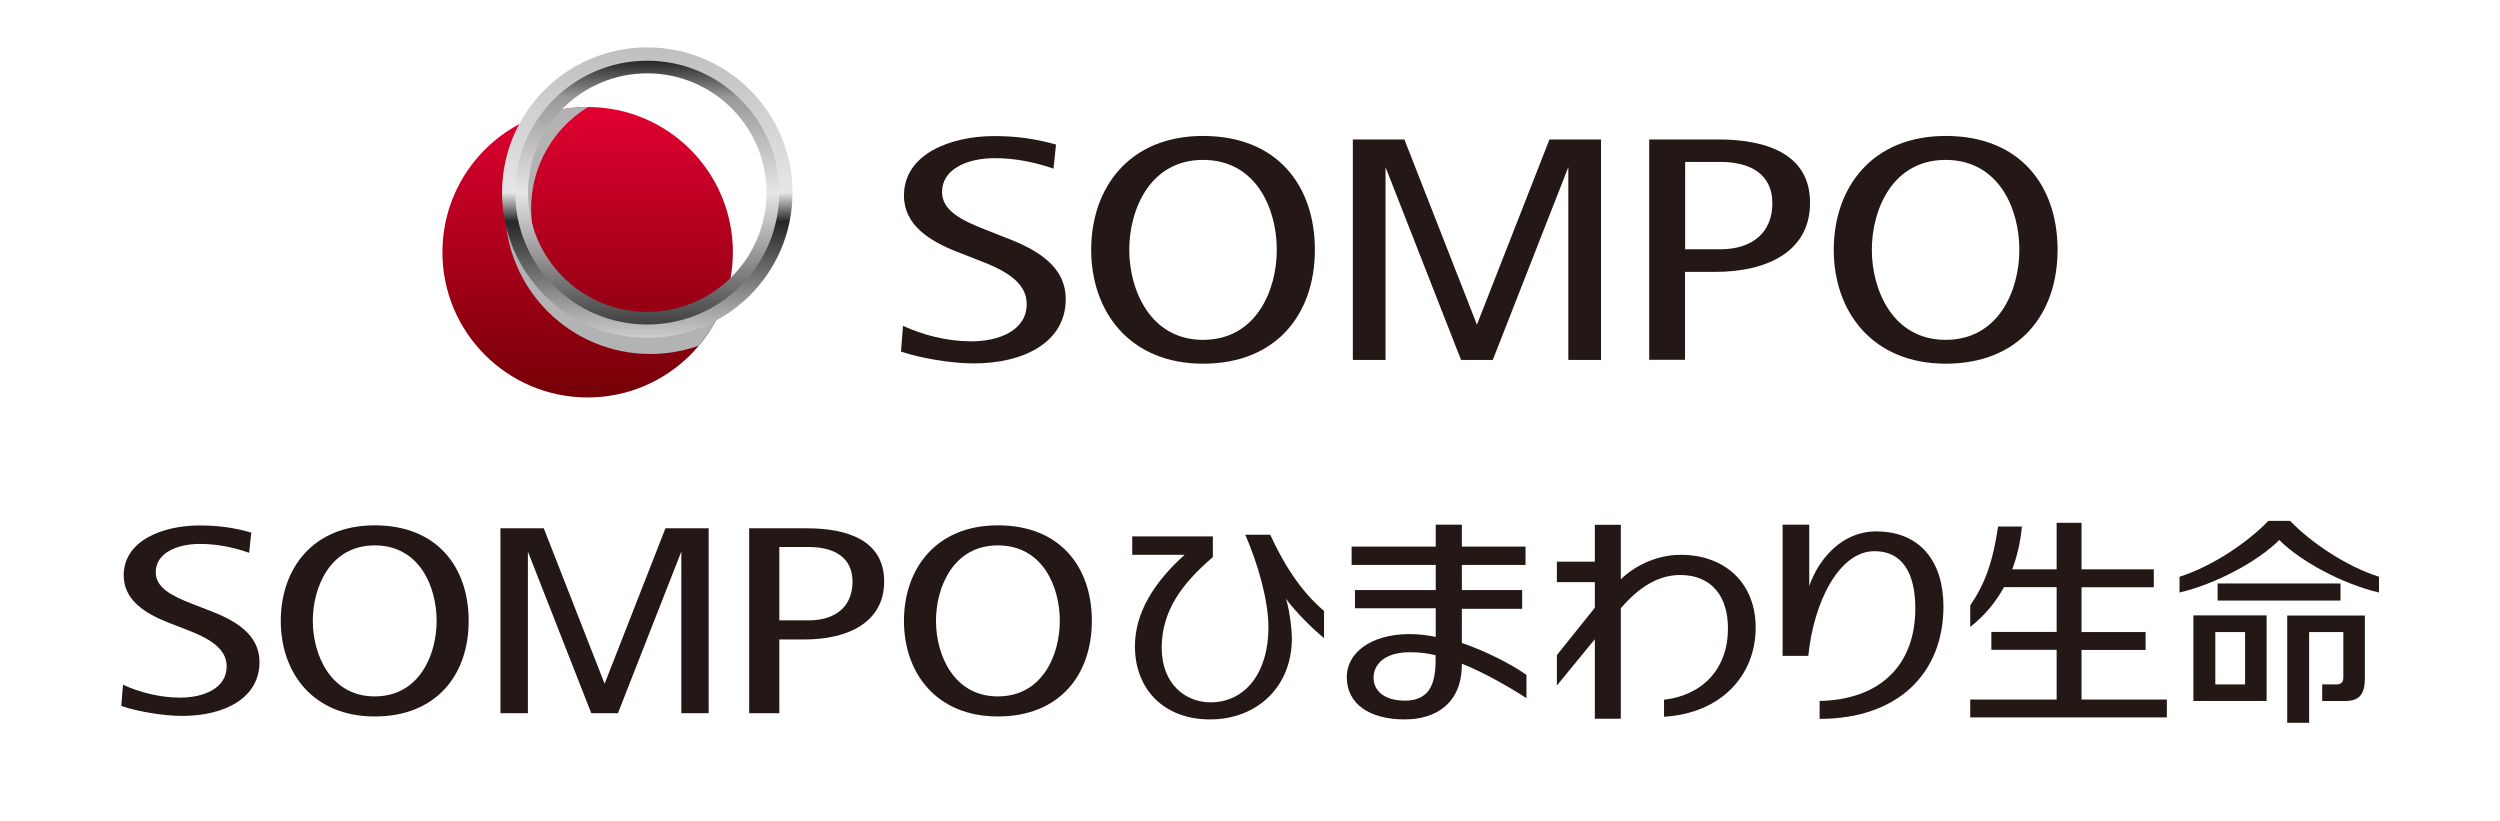 <?xml version="1.0" encoding="UTF-8"?><svg xmlns="http://www.w3.org/2000/svg" xmlns:xlink="http://www.w3.org/1999/xlink" viewBox="0 0 185.74 61.03"><defs><style>.f{fill:url(#c);}.f,.g,.h,.i,.j{stroke-width:0px;}.k{isolation:isolate;}.g{fill:url(#b);}.h{fill:url(#d);}.i{fill:#b3b3b3;mix-blend-mode:multiply;}.j{fill:#231815;}</style><linearGradient id="b" x1="8317.73" y1="-2088.38" x2="8339.31" y2="-2088.38" gradientTransform="translate(2132.04 8347.25) rotate(-90)" gradientUnits="userSpaceOnUse"><stop offset="0" stop-color="#750006"/><stop offset="1" stop-color="#e10031"/></linearGradient><linearGradient id="c" x1="8344.81" y1="-2138.64" x2="8366.38" y2="-2138.64" gradientTransform="translate(2186.72 8369.91) rotate(-90)" gradientUnits="userSpaceOnUse"><stop offset="0" stop-color="#ccc"/><stop offset=".09" stop-color="#a6a6a6"/><stop offset=".4" stop-color="#262626"/><stop offset=".5" stop-color="#e6e6e6"/><stop offset="1" stop-color="#bfbfbf"/></linearGradient><linearGradient id="d" x1="8345.79" y1="-2138.64" x2="8365.4" y2="-2138.64" gradientTransform="translate(2186.72 8369.91) rotate(-90)" gradientUnits="userSpaceOnUse"><stop offset="0" stop-color="#404040"/><stop offset=".27" stop-color="#999"/><stop offset=".5" stop-color="#e6e6e6"/><stop offset=".86" stop-color="#999"/><stop offset="1" stop-color="#262626"/></linearGradient></defs><g class="k"><g id="a"><polygon class="j" points="115.12 10.36 109.73 24.12 104.34 10.36 100.51 10.36 100.51 26.74 102.94 26.74 102.94 12.42 108.55 26.74 110.91 26.74 116.52 12.42 116.52 26.74 118.95 26.74 118.95 10.36 115.12 10.36"/><path class="j" d="M67.09,24.21c1.47.67,3.24,1.15,5.08,1.15,2.04,0,4.11-.8,4.11-2.77,0-1.65-1.65-2.54-3.71-3.31l-1.48-.58c-1.99-.78-3.93-1.96-3.93-4.17,0-3.12,3.52-4.42,6.7-4.42,1.68,0,3.07.2,4.6.63l-.19,1.79c-1.31-.46-2.8-.78-4.37-.78-2.03,0-3.91.81-3.91,2.51,0,1.35,1.36,2.08,3.22,2.8l1.44.57c2.42.91,4.53,2.15,4.53,4.6,0,3.17-3.06,4.77-6.85,4.77-1.6,0-3.94-.38-5.39-.88l.15-1.91Z"/><path class="j" d="M122.53,26.74V10.36h5.1c3.59,0,6.85,1.06,6.85,4.71s-3.24,5.13-7.04,5.13h-2.25v6.53h-2.67ZM125.2,18.52h2.61c2.4,0,3.87-1.26,3.87-3.42s-1.63-3.07-3.87-3.07h-2.61v6.49Z"/><path class="j" d="M136.24,18.56c0-4.58,2.8-8.46,8.32-8.46s8.31,3.69,8.31,8.46-2.85,8.46-8.31,8.46-8.32-3.88-8.32-8.46ZM144.55,25.25c3.92,0,5.48-3.64,5.48-6.69s-1.53-6.68-5.48-6.68-5.48,3.7-5.48,6.68,1.55,6.69,5.48,6.69Z"/><path class="j" d="M81.07,18.56c0-4.58,2.8-8.46,8.31-8.46s8.31,3.69,8.31,8.46-2.85,8.46-8.31,8.46-8.31-3.88-8.31-8.46ZM89.38,25.25c3.92,0,5.48-3.64,5.48-6.69s-1.53-6.68-5.48-6.68-5.48,3.7-5.48,6.68,1.56,6.69,5.48,6.69Z"/><path class="g" d="M43.66,7.95c5.96,0,10.79,4.83,10.79,10.79,0,5.96-4.83,10.79-10.79,10.79s-10.79-4.83-10.79-10.79,4.83-10.79,10.79-10.79Z"/><path class="i" d="M51.92,25.67c.79-.94,1.42-2.02,1.86-3.19-1.5,1.18-3.4,1.88-5.46,1.88-4.89,0-8.86-3.97-8.86-8.86,0-3.2,1.69-6,4.23-7.55,0,0-.02,0-.03,0-1.26,0-2.47.22-3.6.62-1.58,1.87-2.53,4.3-2.53,6.94,0,5.96,4.83,10.79,10.79,10.79,1.26,0,2.47-.22,3.6-.62Z"/><path class="f" d="M37.3,14.31c0,5.96,4.83,10.79,10.79,10.79s10.79-4.83,10.79-10.79-4.83-10.79-10.79-10.79-10.79,4.83-10.79,10.79ZM57.6,14.31c0,5.25-4.26,9.51-9.51,9.51s-9.51-4.26-9.51-9.51,4.26-9.51,9.51-9.51,9.51,4.26,9.51,9.51Z"/><path class="h" d="M38.28,14.31c0,5.41,4.39,9.8,9.81,9.8s9.8-4.39,9.8-9.8-4.39-9.8-9.8-9.8-9.81,4.39-9.81,9.8ZM56.95,14.31c0,4.89-3.97,8.86-8.86,8.86s-8.86-3.97-8.86-8.86,3.97-8.86,8.86-8.86,8.86,3.97,8.86,8.86Z"/><polygon class="j" points="49.44 39.25 44.92 50.8 40.4 39.25 37.18 39.25 37.18 52.99 39.22 52.99 39.22 40.98 43.93 52.99 45.91 52.99 50.62 40.98 50.62 52.99 52.65 52.99 52.65 39.25 49.44 39.25"/><path class="j" d="M9.13,50.87c1.23.56,2.72.96,4.26.96,1.71,0,3.45-.67,3.45-2.32,0-1.38-1.38-2.13-3.11-2.78l-1.24-.48c-1.67-.66-3.3-1.65-3.3-3.5,0-2.62,2.96-3.71,5.62-3.71,1.41,0,2.58.16,3.86.53l-.16,1.5c-1.1-.39-2.35-.66-3.66-.66-1.7,0-3.28.68-3.28,2.1,0,1.13,1.14,1.75,2.7,2.35l1.21.47c2.03.76,3.8,1.81,3.8,3.86,0,2.66-2.57,4-5.75,4-1.34,0-3.31-.32-4.52-.74l.13-1.6Z"/><path class="j" d="M55.66,52.99v-13.74h4.28c3.01,0,5.75.89,5.75,3.95s-2.72,4.31-5.91,4.31h-1.88v5.48h-2.24ZM57.9,46.09h2.19c2.02,0,3.25-1.06,3.25-2.87s-1.37-2.58-3.25-2.58h-2.19v5.45Z"/><path class="j" d="M67.16,46.13c0-3.84,2.35-7.1,6.98-7.1s6.98,3.1,6.98,7.1-2.39,7.1-6.98,7.1-6.98-3.25-6.98-7.1ZM74.14,51.74c3.29,0,4.6-3.06,4.6-5.61s-1.28-5.61-4.6-5.61-4.6,3.11-4.6,5.61,1.3,5.61,4.6,5.61Z"/><path class="j" d="M20.86,46.13c0-3.84,2.35-7.1,6.98-7.1s6.98,3.1,6.98,7.1-2.39,7.1-6.98,7.1-6.98-3.25-6.98-7.1ZM27.84,51.74c3.29,0,4.6-3.06,4.6-5.61s-1.28-5.61-4.6-5.61-4.6,3.11-4.6,5.61,1.31,5.61,4.6,5.61Z"/><path class="j" d="M168.4,45.72v6.36h-5.44v-6.36h5.44ZM164.59,50.85h2.21v-3.89h-2.21v3.89Z"/><path class="j" d="M175.7,45.72v4.68c0,1.13-.38,1.68-1.43,1.68h-1.74v-1.23h1.02c.41,0,.55-.17.55-.53v-3.36h-2.54v6.74h-1.63v-7.97h5.77Z"/><path class="j" d="M170.14,38.7h-1.61c-1.57,1.63-4.2,3.39-6.6,4.15v1.17c2.7-.63,5.84-2.32,7.41-3.9,1.57,1.58,4.7,3.27,7.41,3.9v-1.17c-2.4-.76-5.04-2.52-6.6-4.15Z"/><rect class="j" x="164.76" y="43.35" width="9.13" height="1.27"/><path class="j" d="M154.65,51.98v-3.69h4.76v-1.33h-4.76v-3.33h5.37v-1.33h-5.37v-3.46h-1.85v3.46h-3.3c.36-.96.61-2.01.72-3.18h-1.77c-.39,2.7-1.03,4.35-2.07,5.86v1.6c1.03-.81,1.87-1.79,2.51-2.96h3.91v3.33h-4.85v1.33h4.85v3.69h-6.42v1.33h14.61v-1.33h-6.33Z"/><path class="j" d="M94.37,39.73h-1.85c.94,2.17,1.72,4.87,1.72,6.89,0,3.35-1.72,5.56-4.3,5.56-1.84,0-3.63-1.33-3.63-4.05s1.47-4.74,3.8-6.74v-1.54h-5.99v1.37h3.89c-2.26,2.03-3.69,4.3-3.69,6.8,0,3.15,2.12,5.43,5.58,5.43s6.08-2.39,6.08-6.02c0-.83-.23-2.36-.44-2.95.76,1.04,2,2.25,2.83,2.93v-2.02c-1.81-1.53-3.07-3.64-4-5.67Z"/><path class="j" d="M113.41,50.14c-1.1-.79-3.11-1.8-4.8-2.37v-2.54h4.48v-1.39h-4.48v-1.87h4.73v-1.36h-4.73v-1.63h-1.94v1.63h-6.25v1.36h6.25v1.87h-6v1.35h6v2.13c-.59-.13-1.32-.21-1.93-.21-2.93,0-4.68,1.42-4.68,3.19,0,2,1.68,3.15,4.31,3.15,2.28,0,4.24-1.17,4.24-4.09v-.05c1.5.59,3.4,1.65,4.8,2.56v-1.74ZM104.32,52.05c-1.42,0-2.27-.7-2.27-1.7,0-.94.77-1.89,2.69-1.89.73,0,1.24.06,1.92.22v.36c0,1.96-.57,3.02-2.34,3.02Z"/><path class="j" d="M135.19,53.41v-1.33c4.52-.1,7.11-2.68,7.11-6.88,0-2.69-1.01-4.25-3.03-4.25-2.66,0-4.53,3.84-4.92,7.78h-1.91v-9.75h1.98v4.56c.69-2,2.42-4.06,4.97-4.06,3.29,0,5,2.27,5,5.57,0,5.05-3.46,8.36-9.2,8.36"/><path class="j" d="M124.87,41.22c-1.95,0-3.61.97-4.45,1.83v-4.06h-1.93v2.74h-2.82v1.52h2.82v1.9l-2.82,3.52v2.26l2.82-3.44v5.91h1.93v-8.21c1.33-1.56,2.79-2.47,4.41-2.47,2.34,0,3.55,1.59,3.55,3.96,0,3.01-1.86,4.96-4.75,5.31v1.26c4.19-.24,6.81-3.03,6.81-6.62,0-3.32-2.29-5.41-5.57-5.41Z"/></g></g></svg>